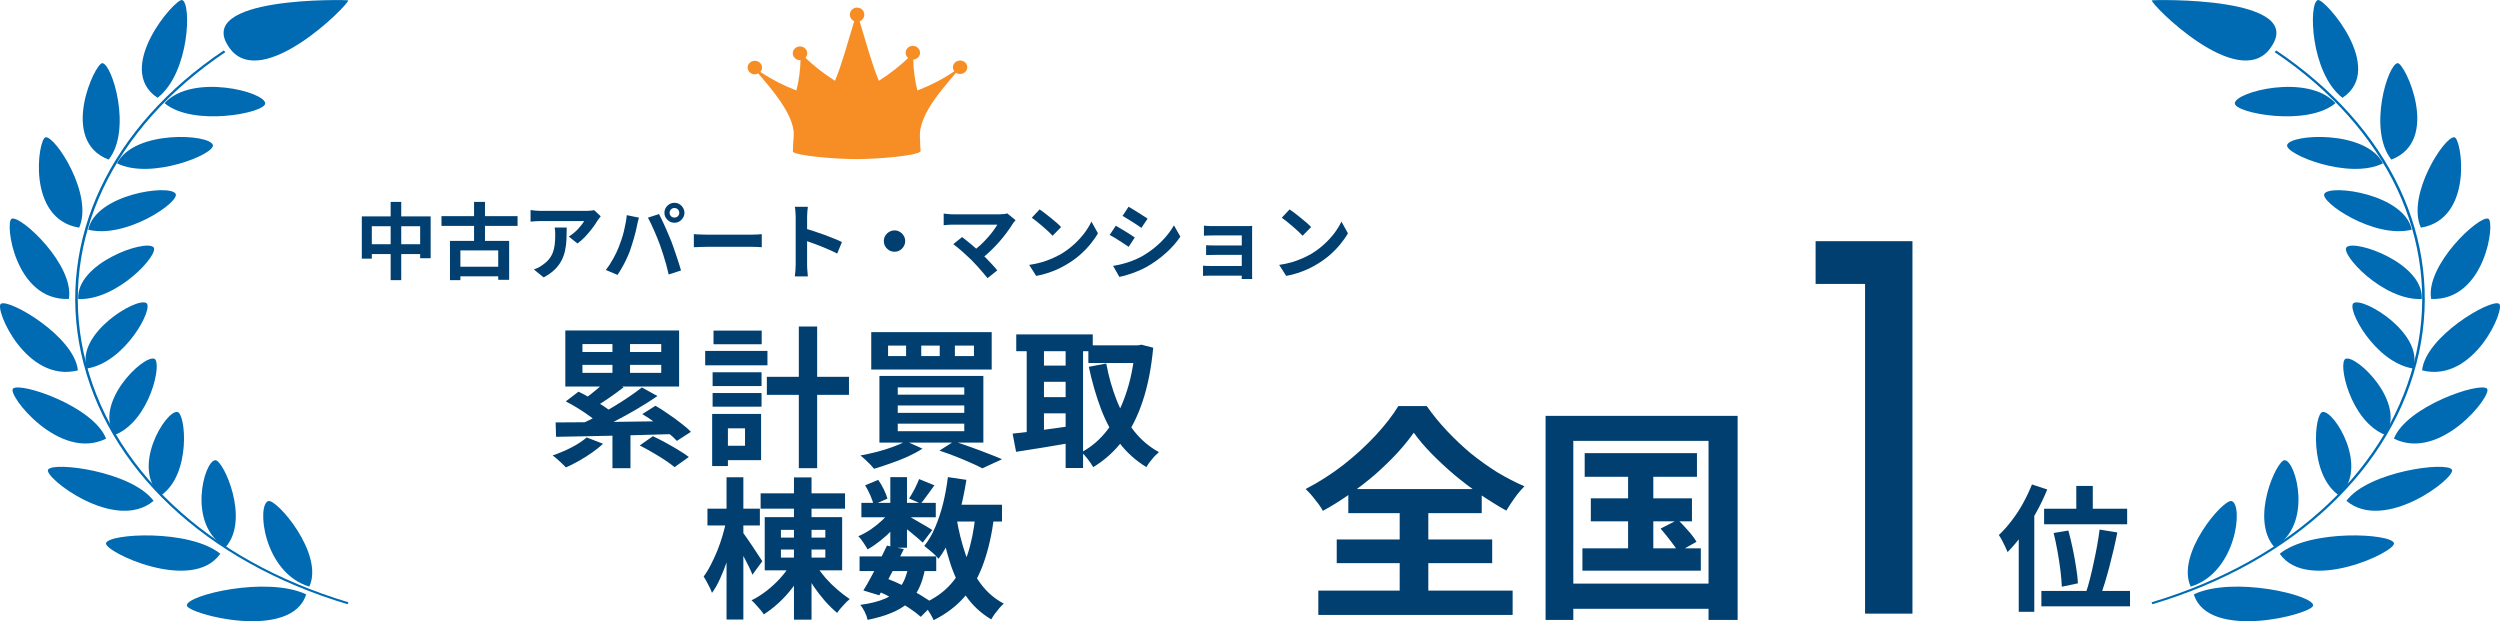 <svg width="330" height="82" viewBox="0 0 330 82" fill="none" xmlns="http://www.w3.org/2000/svg">
<path d="M45.886 79.761C27.142 74.164 13.986 61.764 10.699 46.579C7.469 31.691 14.508 16.769 29.532 6.663L29.752 6.875C14.826 16.913 7.828 31.742 11.033 46.537C14.304 61.62 27.379 73.943 46 79.506L45.878 79.761H45.886Z" fill="#006BB3"/>
<path d="M35.005 13.661C35.062 12.132 25.34 9.627 21.718 13.618C25.462 16.761 34.956 14.926 35.005 13.661Z" fill="#006BB3"/>
<path d="M24.035 0.004C25.291 0.335 25.054 9.593 20.797 12.913C14.981 9.066 23.137 -0.225 24.035 0.004Z" fill="#006BB3"/>
<path d="M28.097 19.139C27.697 17.686 17.746 17.1 15.446 21.559C19.907 23.793 28.431 20.336 28.097 19.139Z" fill="#006BB3"/>
<path d="M13.505 8.336C14.802 8.412 17.461 17.126 14.345 21.067C7.722 18.561 12.567 8.285 13.505 8.336Z" fill="#006BB3"/>
<path d="M23.178 25.568C22.379 24.277 12.64 25.627 11.645 30.315C16.588 31.572 23.831 26.629 23.178 25.568Z" fill="#006BB3"/>
<path d="M6.017 18.119C7.314 17.941 12.371 25.738 10.446 30.052C3.407 28.897 5.046 18.247 6.017 18.119Z" fill="#006BB3"/>
<path d="M20.25 32.625C19.133 31.564 10.046 34.757 10.324 39.471C15.487 39.7 21.139 33.475 20.25 32.625Z" fill="#006BB3"/>
<path d="M1.555 28.863C2.795 28.438 9.842 34.995 9.092 39.462C1.923 39.759 0.585 29.203 1.555 28.863Z" fill="#006BB3"/>
<path d="M19.312 39.997C17.983 39.207 9.948 44.082 11.482 48.643C16.563 47.828 20.348 40.609 19.312 39.997Z" fill="#006BB3"/>
<path d="M0.128 40.09C1.254 39.42 9.842 44.43 10.283 48.889C3.407 50.622 -0.802 40.634 0.128 40.09Z" fill="#006BB3"/>
<path d="M20.364 47.352C18.904 46.842 12.33 53.195 15.111 57.425C19.818 55.607 21.465 47.734 20.364 47.352Z" fill="#006BB3"/>
<path d="M1.719 51.293C2.673 50.392 12.355 53.637 14.002 57.9C7.844 60.974 0.895 52.074 1.719 51.293Z" fill="#006BB3"/>
<path d="M23.407 54.376C21.865 54.163 17.208 61.747 21.212 65.416C25.266 62.682 24.532 54.528 23.407 54.376Z" fill="#006BB3"/>
<path d="M6.343 61.994C7.037 60.881 17.404 62.231 20.274 66.113C15.193 70.368 5.732 62.979 6.343 61.994Z" fill="#006BB3"/>
<path d="M28.431 60.745C26.922 60.788 24.638 69.349 29.785 72.219C33.047 68.525 29.459 60.711 28.431 60.745Z" fill="#006BB3"/>
<path d="M13.994 71.692C14.345 70.419 25.022 69.816 29.075 73.094C25.397 78.368 13.676 72.814 13.994 71.692Z" fill="#006BB3"/>
<path d="M35.437 66.138C33.847 66.537 34.728 75.582 40.829 77.434C42.819 73.119 36.53 65.858 35.437 66.138Z" fill="#006BB3"/>
<path d="M24.663 79.914C24.606 78.555 35.225 76.007 40.413 78.453C38.504 84.678 24.703 81.052 24.663 79.914Z" fill="#006BB3"/>
<path d="M30.348 6.399C25.152 -0.556 45.935 -0.03 45.959 0.047C46.13 0.522 34.63 12.132 30.348 6.408V6.399Z" fill="#006BB3"/>
<path d="M284.114 79.761C302.858 74.164 316.014 61.764 319.301 46.579C322.531 31.691 315.492 16.769 300.468 6.663L300.248 6.875C315.174 16.913 322.172 31.742 318.967 46.537C315.696 61.62 302.621 73.943 284 79.506L284.122 79.761H284.114Z" fill="#006BB3"/>
<path d="M294.995 13.661C294.938 12.132 304.66 9.627 308.282 13.618C304.538 16.761 295.044 14.926 294.995 13.661Z" fill="#006BB3"/>
<path d="M305.965 0.004C304.709 0.335 304.946 9.593 309.203 12.913C315.019 9.066 306.863 -0.225 305.965 0.004Z" fill="#006BB3"/>
<path d="M301.903 19.139C302.303 17.686 312.254 17.1 314.554 21.559C310.093 23.793 301.569 20.336 301.903 19.139Z" fill="#006BB3"/>
<path d="M316.495 8.336C315.198 8.412 312.539 17.126 315.655 21.067C322.278 18.561 317.433 8.285 316.495 8.336Z" fill="#006BB3"/>
<path d="M306.822 25.568C307.621 24.277 317.36 25.627 318.355 30.315C313.412 31.572 306.169 26.629 306.822 25.568Z" fill="#006BB3"/>
<path d="M323.983 18.119C322.686 17.941 317.629 25.738 319.554 30.052C326.593 28.897 324.954 18.247 323.983 18.119Z" fill="#006BB3"/>
<path d="M309.75 32.625C310.867 31.564 319.954 34.757 319.676 39.471C314.513 39.7 308.861 33.475 309.75 32.625Z" fill="#006BB3"/>
<path d="M328.445 28.863C327.205 28.438 320.158 34.995 320.908 39.462C328.077 39.759 329.415 29.203 328.445 28.863Z" fill="#006BB3"/>
<path d="M310.688 39.997C312.017 39.207 320.052 44.082 318.518 48.643C313.437 47.828 309.652 40.609 310.688 39.997Z" fill="#006BB3"/>
<path d="M329.872 40.09C328.746 39.42 320.158 44.43 319.717 48.889C326.593 50.622 330.802 40.634 329.872 40.09Z" fill="#006BB3"/>
<path d="M309.636 47.352C311.096 46.842 317.67 53.195 314.888 57.425C310.182 55.607 308.535 47.734 309.636 47.352Z" fill="#006BB3"/>
<path d="M328.281 51.293C327.327 50.392 317.645 53.637 315.998 57.9C322.156 60.974 329.105 52.074 328.281 51.293Z" fill="#006BB3"/>
<path d="M306.593 54.376C308.135 54.163 312.792 61.747 308.787 65.416C304.734 62.682 305.468 54.528 306.593 54.376Z" fill="#006BB3"/>
<path d="M323.657 61.994C322.963 60.881 312.597 62.231 309.725 66.113C314.807 70.368 324.268 62.979 323.657 61.994Z" fill="#006BB3"/>
<path d="M301.569 60.745C303.078 60.788 305.362 69.349 300.215 72.219C296.952 68.525 300.541 60.711 301.569 60.745Z" fill="#006BB3"/>
<path d="M316.006 71.692C315.655 70.419 304.978 69.816 300.925 73.094C304.603 78.368 316.324 72.814 316.006 71.692Z" fill="#006BB3"/>
<path d="M294.563 66.138C296.153 66.537 295.272 75.582 289.171 77.434C287.181 73.119 293.47 65.858 294.563 66.138Z" fill="#006BB3"/>
<path d="M305.337 79.914C305.394 78.555 294.775 76.007 289.587 78.453C291.496 84.678 305.297 81.052 305.337 79.914Z" fill="#006BB3"/>
<path d="M299.652 6.399C304.848 -0.556 284.065 -0.03 284.041 0.047C283.87 0.522 295.37 12.132 299.652 6.408V6.399Z" fill="#006BB3"/>
<path d="M274.07 64.145H276.248V68.357H274.07V64.145ZM269.822 67.151H280.784V69.203H269.822V67.151ZM271.082 70.355L273.026 70.031C273.23 70.775 273.422 71.579 273.602 72.443C273.782 73.295 273.932 74.123 274.052 74.927C274.184 75.719 274.262 76.409 274.286 76.997L272.162 77.447C272.138 76.847 272.078 76.145 271.982 75.341C271.886 74.537 271.76 73.703 271.604 72.839C271.448 71.963 271.274 71.135 271.082 70.355ZM277.148 69.905L279.488 70.283C279.344 71.015 279.182 71.765 279.002 72.533C278.822 73.301 278.636 74.051 278.444 74.783C278.252 75.515 278.054 76.217 277.85 76.889C277.646 77.549 277.454 78.143 277.274 78.671L275.33 78.257C275.522 77.717 275.702 77.105 275.87 76.421C276.05 75.725 276.218 74.999 276.374 74.243C276.542 73.487 276.692 72.743 276.824 72.011C276.956 71.267 277.064 70.565 277.148 69.905ZM269.462 78.005H281.162V80.039H269.462V78.005ZM268.22 63.947L270.236 64.613C269.828 65.621 269.342 66.635 268.778 67.655C268.226 68.663 267.626 69.617 266.978 70.517C266.342 71.405 265.682 72.191 264.998 72.875C264.926 72.695 264.824 72.461 264.692 72.173C264.56 71.885 264.416 71.597 264.26 71.309C264.104 71.021 263.966 70.793 263.846 70.625C264.422 70.085 264.98 69.461 265.52 68.753C266.072 68.045 266.576 67.277 267.032 66.449C267.488 65.621 267.884 64.787 268.22 63.947ZM266.474 68.915L268.526 66.863V66.881V80.759H266.474V68.915Z" fill="#003F70"/>
<path d="M209.178 59.814H223.998V62.934H209.178V59.814ZM209.988 65.784H223.338V68.814H209.988V65.784ZM208.878 72.384H224.508V75.324H208.878V72.384ZM214.908 60.804H218.238V73.944H214.908V60.804ZM219.198 69.774L221.478 68.604C221.918 69.024 222.378 69.514 222.858 70.074C223.338 70.614 223.698 71.094 223.938 71.514L221.538 72.864C221.298 72.444 220.948 71.944 220.488 71.364C220.048 70.784 219.618 70.254 219.198 69.774ZM204.018 54.894H229.368V81.834H225.528V58.194H207.678V81.834H204.018V54.894ZM206.028 77.034H227.298V80.364H206.028V77.034Z" fill="#003F70"/>
<path d="M186.618 57.114C185.998 57.993 185.258 58.904 184.398 59.843C183.538 60.764 182.588 61.684 181.548 62.603C180.508 63.504 179.398 64.364 178.218 65.183C177.058 66.004 175.858 66.754 174.618 67.433C174.398 67.013 174.058 66.523 173.598 65.963C173.158 65.383 172.738 64.913 172.338 64.553C174.078 63.654 175.738 62.593 177.318 61.373C178.898 60.133 180.318 58.834 181.578 57.474C182.838 56.114 183.838 54.824 184.578 53.603H188.328C189.128 54.743 190.028 55.843 191.028 56.904C192.028 57.964 193.078 58.953 194.178 59.873C195.298 60.773 196.448 61.593 197.628 62.334C198.828 63.053 200.028 63.673 201.228 64.194C200.768 64.653 200.338 65.163 199.938 65.724C199.538 66.284 199.168 66.844 198.828 67.403C197.688 66.763 196.528 66.043 195.348 65.243C194.168 64.424 193.038 63.563 191.958 62.663C190.878 61.743 189.878 60.813 188.958 59.873C188.038 58.934 187.258 58.014 186.618 57.114ZM176.448 71.213H196.968V74.334H176.448V71.213ZM177.978 64.553H195.588V67.734H177.978V64.553ZM174.018 77.963H199.668V81.174H174.018V77.963ZM184.758 65.963H188.538V79.734H184.758V65.963Z" fill="#003F70"/>
<path d="M239.66 37.48V31.836H252.444V81H246.188V37.48H239.66Z" fill="#003F70"/>
<path d="M170.227 27.64C170.417 27.772 170.641 27.933 170.898 28.124C171.154 28.314 171.418 28.523 171.69 28.751C171.968 28.971 172.229 29.187 172.471 29.4C172.713 29.612 172.911 29.803 173.065 29.972L171.943 31.116C171.803 30.962 171.62 30.778 171.393 30.566C171.165 30.353 170.92 30.133 170.656 29.906C170.392 29.678 170.131 29.462 169.875 29.257C169.618 29.051 169.391 28.879 169.193 28.74L170.227 27.64ZM168.852 34.966C169.424 34.885 169.963 34.771 170.469 34.625C170.975 34.478 171.444 34.309 171.877 34.119C172.309 33.928 172.705 33.73 173.065 33.525C173.688 33.151 174.26 32.725 174.781 32.249C175.301 31.772 175.756 31.277 176.145 30.764C176.533 30.243 176.841 29.737 177.069 29.246L177.927 30.797C177.648 31.288 177.303 31.779 176.893 32.271C176.489 32.762 176.031 33.231 175.518 33.679C175.004 34.119 174.451 34.515 173.857 34.867C173.483 35.094 173.079 35.31 172.647 35.516C172.214 35.714 171.756 35.89 171.272 36.044C170.795 36.205 170.296 36.33 169.776 36.418L168.852 34.966Z" fill="#003F70"/>
<path d="M158.92 29.785C159.015 29.793 159.143 29.803 159.305 29.818C159.466 29.826 159.635 29.833 159.811 29.84C159.987 29.84 160.144 29.84 160.284 29.84C160.46 29.84 160.687 29.84 160.966 29.84C161.244 29.84 161.545 29.84 161.868 29.84C162.198 29.84 162.524 29.84 162.847 29.84C163.169 29.84 163.47 29.84 163.749 29.84C164.027 29.84 164.258 29.84 164.442 29.84C164.574 29.84 164.724 29.84 164.893 29.84C165.069 29.833 165.201 29.826 165.289 29.818C165.281 29.892 165.278 30.005 165.278 30.159C165.278 30.306 165.278 30.438 165.278 30.555C165.278 30.636 165.278 30.805 165.278 31.061C165.278 31.311 165.278 31.619 165.278 31.985C165.278 32.352 165.278 32.74 165.278 33.151C165.278 33.562 165.278 33.965 165.278 34.361C165.278 34.75 165.278 35.098 165.278 35.406C165.278 35.707 165.278 35.931 165.278 36.077C165.278 36.165 165.278 36.286 165.278 36.44C165.285 36.602 165.289 36.73 165.289 36.825H163.903C163.91 36.73 163.914 36.598 163.914 36.429C163.914 36.261 163.914 36.121 163.914 36.011C163.914 35.821 163.914 35.578 163.914 35.285C163.914 34.984 163.914 34.662 163.914 34.317C163.914 33.965 163.914 33.613 163.914 33.261C163.914 32.902 163.914 32.568 163.914 32.26C163.914 31.952 163.914 31.695 163.914 31.49C163.914 31.277 163.914 31.138 163.914 31.072C163.848 31.072 163.73 31.072 163.562 31.072C163.393 31.072 163.199 31.072 162.979 31.072C162.759 31.072 162.52 31.072 162.264 31.072C162.014 31.072 161.765 31.072 161.516 31.072C161.274 31.072 161.043 31.072 160.823 31.072C160.61 31.072 160.43 31.072 160.284 31.072C160.144 31.072 159.987 31.076 159.811 31.083C159.635 31.083 159.462 31.087 159.294 31.094C159.132 31.102 159.008 31.109 158.92 31.116V29.785ZM159.206 32.37C159.352 32.377 159.536 32.385 159.756 32.392C159.983 32.4 160.199 32.403 160.405 32.403C160.493 32.403 160.647 32.403 160.867 32.403C161.094 32.403 161.354 32.403 161.648 32.403C161.948 32.403 162.256 32.403 162.572 32.403C162.887 32.403 163.184 32.403 163.463 32.403C163.749 32.403 163.991 32.403 164.189 32.403C164.387 32.403 164.508 32.403 164.552 32.403V33.646C164.5 33.646 164.376 33.646 164.178 33.646C163.987 33.646 163.749 33.646 163.463 33.646C163.184 33.646 162.887 33.646 162.572 33.646C162.256 33.646 161.948 33.646 161.648 33.646C161.354 33.646 161.098 33.646 160.878 33.646C160.658 33.646 160.5 33.646 160.405 33.646C160.199 33.646 159.979 33.65 159.745 33.657C159.517 33.657 159.338 33.661 159.206 33.668V32.37ZM158.799 35.065C158.894 35.072 159.026 35.084 159.195 35.098C159.363 35.105 159.55 35.109 159.756 35.109C159.866 35.109 160.049 35.109 160.306 35.109C160.562 35.109 160.856 35.109 161.186 35.109C161.523 35.109 161.871 35.109 162.231 35.109C162.59 35.109 162.931 35.109 163.254 35.109C163.584 35.109 163.866 35.109 164.101 35.109C164.335 35.109 164.489 35.109 164.563 35.109V36.385C164.467 36.385 164.299 36.385 164.057 36.385C163.815 36.385 163.529 36.385 163.199 36.385C162.876 36.385 162.539 36.385 162.187 36.385C161.835 36.385 161.494 36.385 161.164 36.385C160.834 36.385 160.54 36.385 160.284 36.385C160.034 36.385 159.855 36.385 159.745 36.385C159.591 36.385 159.418 36.389 159.228 36.396C159.037 36.404 158.894 36.411 158.799 36.418V35.065Z" fill="#003F70"/>
<path d="M148.976 27.288C149.152 27.391 149.353 27.512 149.581 27.651C149.808 27.79 150.039 27.933 150.274 28.08C150.516 28.227 150.739 28.37 150.945 28.509C151.157 28.641 151.337 28.758 151.484 28.861L150.659 30.082C150.512 29.972 150.332 29.847 150.12 29.708C149.907 29.569 149.687 29.426 149.46 29.279C149.232 29.132 149.005 28.993 148.778 28.861C148.558 28.722 148.356 28.601 148.173 28.498L148.976 27.288ZM146.93 35.098C147.348 35.025 147.766 34.937 148.184 34.834C148.609 34.724 149.031 34.588 149.449 34.427C149.874 34.266 150.285 34.079 150.681 33.866C151.304 33.514 151.883 33.118 152.419 32.678C152.961 32.238 153.445 31.769 153.871 31.27C154.303 30.771 154.666 30.262 154.96 29.741L155.807 31.237C155.293 32 154.659 32.718 153.904 33.393C153.156 34.068 152.331 34.665 151.429 35.186C151.055 35.399 150.644 35.597 150.197 35.78C149.757 35.963 149.32 36.121 148.888 36.253C148.462 36.392 148.085 36.491 147.755 36.55L146.93 35.098ZM147.282 29.796C147.465 29.899 147.67 30.02 147.898 30.159C148.132 30.291 148.367 30.43 148.602 30.577C148.836 30.724 149.056 30.863 149.262 30.995C149.474 31.127 149.65 31.244 149.79 31.347L148.987 32.579C148.825 32.469 148.642 32.348 148.437 32.216C148.231 32.077 148.011 31.934 147.777 31.787C147.549 31.633 147.322 31.49 147.095 31.358C146.875 31.226 146.669 31.112 146.479 31.017L147.282 29.796Z" fill="#003F70"/>
<path d="M137.227 27.64C137.417 27.772 137.641 27.933 137.898 28.124C138.154 28.314 138.418 28.523 138.69 28.751C138.968 28.971 139.229 29.187 139.471 29.4C139.713 29.612 139.911 29.803 140.065 29.972L138.943 31.116C138.803 30.962 138.62 30.778 138.393 30.566C138.165 30.353 137.92 30.133 137.656 29.906C137.392 29.678 137.131 29.462 136.875 29.257C136.618 29.051 136.391 28.879 136.193 28.74L137.227 27.64ZM135.852 34.966C136.424 34.885 136.963 34.771 137.469 34.625C137.975 34.478 138.444 34.309 138.877 34.119C139.309 33.928 139.705 33.73 140.065 33.525C140.688 33.151 141.26 32.725 141.781 32.249C142.301 31.772 142.756 31.277 143.145 30.764C143.533 30.243 143.841 29.737 144.069 29.246L144.927 30.797C144.648 31.288 144.303 31.779 143.893 32.271C143.489 32.762 143.031 33.231 142.518 33.679C142.004 34.119 141.451 34.515 140.857 34.867C140.483 35.094 140.079 35.31 139.647 35.516C139.214 35.714 138.756 35.89 138.272 36.044C137.795 36.205 137.296 36.33 136.776 36.418L135.852 34.966Z" fill="#003F70"/>
<path d="M134.059 29.07C133.979 29.158 133.905 29.239 133.839 29.312C133.781 29.385 133.729 29.459 133.685 29.532C133.465 29.884 133.205 30.265 132.904 30.676C132.604 31.087 132.27 31.501 131.903 31.919C131.537 32.337 131.148 32.74 130.737 33.129C130.334 33.518 129.916 33.87 129.483 34.185L128.394 33.162C128.761 32.913 129.106 32.638 129.428 32.337C129.758 32.029 130.063 31.717 130.341 31.402C130.627 31.087 130.88 30.779 131.1 30.478C131.32 30.177 131.504 29.902 131.65 29.653C131.504 29.653 131.309 29.653 131.067 29.653C130.825 29.653 130.543 29.653 130.22 29.653C129.905 29.653 129.571 29.653 129.219 29.653C128.867 29.653 128.515 29.653 128.163 29.653C127.819 29.653 127.489 29.653 127.173 29.653C126.865 29.653 126.594 29.653 126.359 29.653C126.132 29.653 125.956 29.653 125.831 29.653C125.685 29.653 125.527 29.657 125.358 29.664C125.197 29.671 125.043 29.682 124.896 29.697C124.75 29.712 124.64 29.723 124.566 29.73V28.19C124.662 28.197 124.783 28.212 124.929 28.234C125.083 28.256 125.241 28.271 125.402 28.278C125.564 28.285 125.707 28.289 125.831 28.289C125.927 28.289 126.088 28.289 126.315 28.289C126.55 28.289 126.825 28.289 127.14 28.289C127.456 28.289 127.793 28.289 128.152 28.289C128.519 28.289 128.886 28.289 129.252 28.289C129.626 28.289 129.986 28.289 130.33 28.289C130.675 28.289 130.983 28.289 131.254 28.289C131.533 28.289 131.76 28.289 131.936 28.289C132.369 28.289 132.71 28.249 132.959 28.168L134.059 29.07ZM128.251 34.339C128.09 34.178 127.903 34.002 127.69 33.811C127.485 33.613 127.269 33.415 127.041 33.217C126.821 33.019 126.605 32.836 126.392 32.667C126.187 32.491 126 32.344 125.831 32.227L126.997 31.292C127.144 31.402 127.316 31.538 127.514 31.699C127.72 31.86 127.936 32.036 128.163 32.227C128.391 32.418 128.622 32.616 128.856 32.821C129.091 33.026 129.315 33.228 129.527 33.426C129.769 33.661 130.019 33.914 130.275 34.185C130.539 34.456 130.789 34.72 131.023 34.977C131.265 35.234 131.471 35.472 131.639 35.692L130.352 36.715C130.198 36.51 130 36.271 129.758 36C129.524 35.721 129.274 35.435 129.01 35.142C128.746 34.849 128.493 34.581 128.251 34.339Z" fill="#003F70"/>
<path d="M118.076 30.412C118.34 30.412 118.575 30.478 118.78 30.61C118.993 30.735 119.161 30.903 119.286 31.116C119.418 31.321 119.484 31.556 119.484 31.82C119.484 32.077 119.418 32.311 119.286 32.524C119.161 32.737 118.993 32.909 118.78 33.041C118.575 33.166 118.34 33.228 118.076 33.228C117.819 33.228 117.585 33.166 117.372 33.041C117.159 32.909 116.987 32.737 116.855 32.524C116.73 32.311 116.668 32.077 116.668 31.82C116.668 31.556 116.73 31.321 116.855 31.116C116.987 30.903 117.159 30.735 117.372 30.61C117.585 30.478 117.819 30.412 118.076 30.412Z" fill="#003F70"/>
<path d="M105.03 34.944C105.03 34.804 105.03 34.577 105.03 34.262C105.03 33.939 105.03 33.569 105.03 33.151C105.03 32.725 105.03 32.282 105.03 31.82C105.03 31.358 105.03 30.914 105.03 30.489C105.03 30.056 105.03 29.675 105.03 29.345C105.03 29.015 105.03 28.773 105.03 28.619C105.03 28.428 105.019 28.208 104.997 27.959C104.982 27.709 104.957 27.489 104.92 27.299H106.636C106.614 27.489 106.592 27.702 106.57 27.937C106.548 28.164 106.537 28.392 106.537 28.619C106.537 28.824 106.537 29.103 106.537 29.455C106.537 29.807 106.537 30.199 106.537 30.632C106.537 31.057 106.537 31.494 106.537 31.941C106.537 32.381 106.537 32.806 106.537 33.217C106.537 33.627 106.537 33.987 106.537 34.295C106.537 34.596 106.537 34.812 106.537 34.944C106.537 35.047 106.541 35.193 106.548 35.384C106.555 35.567 106.57 35.758 106.592 35.956C106.614 36.154 106.629 36.33 106.636 36.484H104.92C104.949 36.264 104.975 36.007 104.997 35.714C105.019 35.42 105.03 35.164 105.03 34.944ZM106.207 30.148C106.574 30.243 106.984 30.368 107.439 30.522C107.894 30.669 108.352 30.826 108.814 30.995C109.276 31.163 109.709 31.332 110.112 31.501C110.523 31.662 110.864 31.812 111.135 31.952L110.508 33.47C110.2 33.309 109.859 33.147 109.485 32.986C109.111 32.817 108.73 32.656 108.341 32.502C107.96 32.348 107.582 32.205 107.208 32.073C106.841 31.941 106.508 31.823 106.207 31.721V30.148Z" fill="#003F70"/>
<path d="M91.588 30.907C91.72 30.915 91.889 30.926 92.094 30.94C92.299 30.948 92.512 30.955 92.732 30.962C92.959 30.97 93.168 30.973 93.359 30.973C93.542 30.973 93.77 30.973 94.041 30.973C94.312 30.973 94.606 30.973 94.921 30.973C95.244 30.973 95.574 30.973 95.911 30.973C96.256 30.973 96.597 30.973 96.934 30.973C97.271 30.973 97.59 30.973 97.891 30.973C98.192 30.973 98.459 30.973 98.694 30.973C98.936 30.973 99.127 30.973 99.266 30.973C99.523 30.973 99.765 30.966 99.992 30.951C100.219 30.929 100.406 30.915 100.553 30.907V32.634C100.428 32.627 100.241 32.616 99.992 32.601C99.743 32.587 99.501 32.579 99.266 32.579C99.127 32.579 98.936 32.579 98.694 32.579C98.452 32.579 98.181 32.579 97.88 32.579C97.579 32.579 97.26 32.579 96.923 32.579C96.593 32.579 96.256 32.579 95.911 32.579C95.566 32.579 95.233 32.579 94.91 32.579C94.595 32.579 94.301 32.579 94.03 32.579C93.766 32.579 93.542 32.579 93.359 32.579C93.044 32.579 92.721 32.587 92.391 32.601C92.061 32.609 91.793 32.62 91.588 32.634V30.907Z" fill="#003F70"/>
<path d="M88.388 28.091C88.388 28.267 88.45 28.418 88.575 28.543C88.699 28.66 88.85 28.718 89.026 28.718C89.202 28.718 89.352 28.66 89.477 28.543C89.601 28.418 89.664 28.267 89.664 28.091C89.664 27.916 89.601 27.765 89.477 27.64C89.352 27.516 89.202 27.453 89.026 27.453C88.85 27.453 88.699 27.516 88.575 27.64C88.45 27.765 88.388 27.916 88.388 28.091ZM87.706 28.091C87.706 27.849 87.764 27.63 87.882 27.431C88.006 27.226 88.168 27.065 88.366 26.948C88.564 26.83 88.784 26.771 89.026 26.771C89.268 26.771 89.488 26.83 89.686 26.948C89.884 27.065 90.041 27.226 90.159 27.431C90.283 27.63 90.346 27.849 90.346 28.091C90.346 28.326 90.283 28.543 90.159 28.741C90.041 28.939 89.884 29.1 89.686 29.224C89.488 29.342 89.268 29.401 89.026 29.401C88.784 29.401 88.564 29.342 88.366 29.224C88.168 29.1 88.006 28.939 87.882 28.741C87.764 28.543 87.706 28.326 87.706 28.091ZM81.689 32.58C81.813 32.272 81.931 31.949 82.041 31.611C82.158 31.267 82.261 30.915 82.349 30.555C82.437 30.189 82.514 29.826 82.58 29.466C82.653 29.107 82.704 28.752 82.734 28.399L84.34 28.73C84.31 28.832 84.277 28.953 84.241 29.093C84.204 29.232 84.171 29.367 84.142 29.5C84.112 29.631 84.09 29.741 84.076 29.829C84.039 30.02 83.988 30.251 83.922 30.523C83.856 30.794 83.779 31.084 83.691 31.392C83.603 31.692 83.511 31.997 83.416 32.304C83.328 32.605 83.236 32.884 83.141 33.141C83.009 33.492 82.851 33.859 82.668 34.24C82.492 34.622 82.301 34.989 82.096 35.34C81.898 35.693 81.703 36.008 81.513 36.286L79.973 35.638C80.325 35.183 80.651 34.681 80.952 34.13C81.26 33.581 81.505 33.063 81.689 32.58ZM87.123 32.349C87.013 32.055 86.892 31.744 86.76 31.413C86.628 31.084 86.488 30.753 86.342 30.424C86.195 30.093 86.052 29.782 85.913 29.488C85.773 29.195 85.645 28.942 85.528 28.73L86.991 28.256C87.101 28.469 87.229 28.726 87.376 29.026C87.522 29.327 87.669 29.646 87.816 29.983C87.962 30.314 88.105 30.643 88.245 30.974C88.384 31.303 88.509 31.601 88.619 31.864C88.714 32.106 88.817 32.392 88.927 32.722C89.044 33.053 89.161 33.397 89.279 33.757C89.403 34.108 89.517 34.453 89.62 34.791C89.73 35.128 89.821 35.432 89.895 35.703L88.267 36.231C88.171 35.799 88.061 35.359 87.937 34.911C87.812 34.464 87.68 34.024 87.541 33.592C87.409 33.159 87.269 32.745 87.123 32.349Z" fill="#003F70"/>
<path d="M79.295 28.552C79.237 28.626 79.163 28.721 79.075 28.838C78.987 28.948 78.918 29.044 78.866 29.125C78.698 29.41 78.474 29.741 78.195 30.114C77.916 30.481 77.609 30.848 77.271 31.215C76.934 31.574 76.585 31.882 76.226 32.139L75.082 31.226C75.302 31.093 75.519 30.939 75.731 30.764C75.944 30.587 76.138 30.404 76.314 30.213C76.498 30.015 76.655 29.828 76.787 29.652C76.927 29.477 77.033 29.319 77.106 29.18C77.011 29.18 76.85 29.18 76.622 29.18C76.395 29.18 76.124 29.18 75.808 29.18C75.493 29.18 75.152 29.18 74.785 29.18C74.426 29.18 74.067 29.18 73.707 29.18C73.348 29.18 73.007 29.18 72.684 29.18C72.369 29.18 72.094 29.18 71.859 29.18C71.632 29.18 71.471 29.18 71.375 29.18C71.148 29.18 70.931 29.187 70.726 29.201C70.521 29.216 70.29 29.235 70.033 29.256V27.727C70.246 27.757 70.466 27.782 70.693 27.805C70.921 27.826 71.148 27.837 71.375 27.837C71.471 27.837 71.639 27.837 71.881 27.837C72.123 27.837 72.409 27.837 72.739 27.837C73.076 27.837 73.432 27.837 73.806 27.837C74.188 27.837 74.565 27.837 74.939 27.837C75.32 27.837 75.672 27.837 75.995 27.837C76.325 27.837 76.604 27.837 76.831 27.837C77.066 27.837 77.224 27.837 77.304 27.837C77.407 27.837 77.531 27.834 77.678 27.826C77.825 27.819 77.968 27.808 78.107 27.794C78.254 27.779 78.36 27.761 78.426 27.738L79.295 28.552ZM74.807 30.038C74.807 30.58 74.796 31.105 74.774 31.61C74.752 32.117 74.69 32.604 74.587 33.074C74.492 33.535 74.334 33.975 74.114 34.394C73.901 34.812 73.605 35.208 73.223 35.581C72.842 35.956 72.354 36.3 71.76 36.615L70.473 35.571C70.649 35.512 70.836 35.435 71.034 35.34C71.232 35.237 71.43 35.112 71.628 34.965C71.98 34.724 72.263 34.467 72.475 34.196C72.695 33.924 72.864 33.631 72.981 33.316C73.099 32.993 73.179 32.645 73.223 32.27C73.267 31.889 73.289 31.475 73.289 31.027C73.289 30.859 73.285 30.698 73.278 30.544C73.271 30.382 73.249 30.213 73.212 30.038H74.807Z" fill="#003F70"/>
<path d="M58.275 28.531H68.318V29.818H58.275V28.531ZM60.178 35.208H66.36V36.473H60.178V35.208ZM62.576 26.65H64.017V32.513H62.576V26.65ZM59.397 31.798H67.207V36.935H65.766V33.052H60.772V36.979H59.397V31.798Z" fill="#003F70"/>
<path d="M47.76 28.564H56.846V34.086H55.46V29.862H49.08V34.141H47.76V28.564ZM48.442 32.238H56.23V33.536H48.442V32.238ZM51.566 26.65H52.963V36.979H51.566V26.65Z" fill="#003F70"/>
<path d="M113.463 73.441H123.583V75.38H113.463V73.441ZM113.703 66.38H123.523V68.281H113.703V66.38ZM117.083 72.02L119.303 72.481C118.969 73.174 118.609 73.887 118.223 74.621C117.849 75.354 117.476 76.067 117.103 76.76C116.729 77.441 116.383 78.047 116.063 78.581L113.963 77.941C114.283 77.434 114.623 76.841 114.983 76.16C115.356 75.481 115.723 74.781 116.083 74.061C116.456 73.327 116.789 72.647 117.083 72.02ZM119.903 74.781L122.123 74.981C121.936 76.034 121.656 76.941 121.283 77.701C120.923 78.447 120.436 79.087 119.823 79.621C119.223 80.141 118.489 80.574 117.623 80.921C116.756 81.281 115.723 81.581 114.523 81.82C114.456 81.487 114.329 81.134 114.143 80.76C113.956 80.387 113.763 80.081 113.563 79.841C114.883 79.667 115.969 79.394 116.823 79.02C117.689 78.647 118.369 78.121 118.863 77.441C119.356 76.76 119.703 75.874 119.903 74.781ZM121.323 63.24L123.343 64.061C123.023 64.501 122.703 64.941 122.383 65.38C122.076 65.807 121.796 66.174 121.543 66.481L120.003 65.8C120.229 65.454 120.469 65.04 120.723 64.561C120.976 64.067 121.176 63.627 121.323 63.24ZM117.523 62.98H119.723V72.3H117.523V62.98ZM114.203 64.061L115.923 63.34C116.189 63.714 116.436 64.134 116.663 64.6C116.889 65.067 117.049 65.474 117.143 65.82L115.303 66.621C115.236 66.274 115.096 65.861 114.883 65.38C114.669 64.9 114.443 64.46 114.203 64.061ZM117.583 67.32L119.123 68.26C118.803 68.794 118.383 69.327 117.863 69.861C117.356 70.394 116.809 70.894 116.223 71.361C115.649 71.814 115.083 72.201 114.523 72.52C114.389 72.267 114.203 71.967 113.963 71.621C113.736 71.274 113.516 70.994 113.303 70.781C113.836 70.554 114.376 70.26 114.923 69.9C115.469 69.527 115.976 69.121 116.443 68.68C116.923 68.227 117.303 67.774 117.583 67.32ZM119.523 67.9C119.709 67.994 119.963 68.134 120.283 68.32C120.616 68.507 120.969 68.714 121.343 68.941C121.729 69.154 122.076 69.354 122.383 69.54C122.703 69.727 122.929 69.867 123.063 69.96L121.803 71.621C121.616 71.447 121.376 71.234 121.083 70.981C120.789 70.727 120.476 70.467 120.143 70.201C119.809 69.934 119.489 69.68 119.183 69.441C118.876 69.201 118.609 69.007 118.383 68.861L119.523 67.9ZM124.903 66.621H132.263V68.841H124.903V66.621ZM125.123 62.98L127.563 63.34C127.349 64.714 127.076 66.047 126.743 67.341C126.409 68.621 126.003 69.807 125.523 70.9C125.056 71.981 124.509 72.934 123.883 73.76C123.763 73.6 123.589 73.414 123.363 73.201C123.136 72.987 122.896 72.781 122.643 72.581C122.389 72.367 122.176 72.194 122.003 72.061C122.563 71.367 123.043 70.547 123.443 69.6C123.856 68.641 124.203 67.6 124.483 66.481C124.763 65.347 124.976 64.18 125.123 62.98ZM128.763 67.981L131.223 68.221C130.929 70.501 130.476 72.507 129.863 74.24C129.263 75.974 128.429 77.467 127.363 78.721C126.296 79.974 124.923 81.02 123.243 81.861C123.163 81.674 123.043 81.441 122.883 81.16C122.723 80.88 122.549 80.6 122.363 80.32C122.176 80.054 122.003 79.841 121.843 79.68C123.363 79.014 124.589 78.147 125.523 77.081C126.469 76.014 127.196 74.727 127.703 73.221C128.209 71.701 128.563 69.954 128.763 67.981ZM126.263 68.4C126.543 70.081 126.936 71.66 127.443 73.141C127.949 74.621 128.616 75.921 129.443 77.04C130.269 78.16 131.289 79.04 132.503 79.68C132.329 79.827 132.136 80.02 131.923 80.26C131.709 80.514 131.503 80.774 131.303 81.04C131.116 81.307 130.963 81.547 130.843 81.76C129.496 80.96 128.383 79.927 127.503 78.66C126.636 77.394 125.936 75.927 125.403 74.26C124.869 72.581 124.436 70.747 124.103 68.76L126.263 68.4ZM115.723 77.96L117.003 76.341C117.789 76.634 118.569 76.974 119.343 77.361C120.129 77.747 120.856 78.147 121.523 78.561C122.203 78.96 122.769 79.347 123.223 79.721L121.543 81.421C121.129 81.047 120.609 80.654 119.983 80.24C119.356 79.827 118.676 79.427 117.943 79.04C117.209 78.641 116.469 78.281 115.723 77.96Z" fill="#003F70"/>
<path d="M100.403 65.12H111.543V67.14H100.403V65.12ZM104.803 63.02H107.123V81.8H104.803V63.02ZM104.223 74.68L106.023 75.34C105.636 76.1 105.163 76.847 104.603 77.58C104.056 78.3 103.456 78.96 102.803 79.56C102.149 80.16 101.489 80.673 100.823 81.1C100.703 80.9 100.543 80.687 100.343 80.46C100.156 80.233 99.963 80.013 99.763 79.8C99.563 79.573 99.376 79.387 99.203 79.24C99.856 78.92 100.496 78.52 101.123 78.04C101.763 77.547 102.349 77.013 102.883 76.44C103.429 75.853 103.876 75.267 104.223 74.68ZM107.743 74.64C108.076 75.173 108.483 75.72 108.963 76.28C109.456 76.84 109.983 77.36 110.543 77.84C111.103 78.32 111.643 78.733 112.163 79.08C111.909 79.28 111.616 79.567 111.283 79.94C110.949 80.3 110.689 80.62 110.503 80.9C109.983 80.473 109.449 79.953 108.903 79.34C108.356 78.713 107.843 78.047 107.363 77.34C106.896 76.633 106.489 75.94 106.143 75.26L107.743 74.64ZM103.083 72.54V73.6H108.943V72.54H103.083ZM103.083 69.94V70.96H108.943V69.94H103.083ZM100.943 68.26H111.163V75.28H100.943V68.26ZM93.383 67.14H100.303V69.36H93.383V67.14ZM95.903 63H98.123V81.78H95.903V63ZM95.883 68.68L97.243 69.14C97.096 69.94 96.909 70.767 96.683 71.62C96.469 72.473 96.223 73.313 95.943 74.14C95.663 74.953 95.356 75.72 95.023 76.44C94.703 77.147 94.356 77.753 93.983 78.26C93.876 77.94 93.71 77.573 93.483 77.16C93.269 76.747 93.07 76.393 92.883 76.1C93.216 75.66 93.529 75.147 93.823 74.56C94.129 73.973 94.416 73.353 94.683 72.7C94.95 72.033 95.183 71.36 95.383 70.68C95.583 69.987 95.749 69.32 95.883 68.68ZM98.043 70.26C98.163 70.407 98.343 70.66 98.583 71.02C98.823 71.367 99.083 71.747 99.363 72.16C99.643 72.573 99.896 72.96 100.123 73.32C100.363 73.68 100.529 73.933 100.623 74.08L99.323 75.86C99.203 75.553 99.043 75.193 98.843 74.78C98.643 74.367 98.423 73.94 98.183 73.5C97.956 73.047 97.736 72.627 97.523 72.24C97.309 71.853 97.129 71.533 96.983 71.28L98.043 70.26Z" fill="#003F70"/>
<path d="M143.664 45.58H150.484V47.92H143.664V45.58ZM134.144 44.14H144.244V46.36H134.144V44.14ZM136.784 48.26H141.584V50.4H136.784V48.26ZM136.784 52.42H141.584V54.56H136.784V52.42ZM149.824 45.58H150.244L150.664 45.5L152.224 45.9C151.971 48.606 151.504 50.966 150.824 52.98C150.157 54.993 149.284 56.713 148.204 58.14C147.124 59.566 145.824 60.74 144.304 61.66C144.131 61.353 143.891 61 143.584 60.6C143.291 60.213 143.011 59.913 142.744 59.7C144.077 58.993 145.231 58 146.204 56.72C147.177 55.426 147.971 53.886 148.584 52.1C149.211 50.3 149.624 48.3 149.824 46.1V45.58ZM146.024 47.98C146.344 49.7 146.804 51.32 147.404 52.84C148.004 54.36 148.764 55.706 149.684 56.88C150.604 58.053 151.704 58.986 152.984 59.68C152.811 59.826 152.611 60.013 152.384 60.24C152.171 60.48 151.971 60.72 151.784 60.96C151.597 61.213 151.444 61.446 151.324 61.66C149.924 60.806 148.731 59.733 147.744 58.44C146.771 57.146 145.964 55.653 145.324 53.96C144.684 52.266 144.151 50.42 143.724 48.42L146.024 47.98ZM135.524 45.04H137.804V58.12H135.524V45.04ZM140.664 45.04H142.964V61.78H140.664V45.04ZM133.664 57.24C134.331 57.173 135.084 57.086 135.924 56.98C136.777 56.873 137.677 56.753 138.624 56.62C139.584 56.486 140.531 56.353 141.464 56.22L141.584 58.42C140.291 58.646 138.984 58.866 137.664 59.08C136.344 59.28 135.164 59.466 134.124 59.64L133.664 57.24Z" fill="#003F70"/>
<path d="M126.044 45.62V47H128.564V45.62H126.044ZM121.604 45.62V47H124.044V45.62H121.604ZM117.224 45.62V47H119.604V45.62H117.224ZM115.004 43.84H130.904V48.78H115.004V43.84ZM118.504 53.52V54.5H127.284V53.52H118.504ZM118.504 55.92V56.92H127.284V55.92H118.504ZM118.504 51.14V52.1H127.284V51.14H118.504ZM116.084 49.62H129.804V58.42H116.084V49.62ZM124.004 59.48L125.924 58.26C126.671 58.5 127.431 58.76 128.204 59.04C128.991 59.32 129.737 59.6 130.444 59.88C131.151 60.147 131.757 60.393 132.264 60.62L129.664 61.82C129.251 61.593 128.737 61.346 128.124 61.08C127.524 60.813 126.871 60.54 126.164 60.26C125.457 59.98 124.737 59.72 124.004 59.48ZM119.584 58.24L121.764 59.22C121.217 59.58 120.577 59.926 119.844 60.26C119.111 60.593 118.351 60.893 117.564 61.16C116.791 61.44 116.057 61.68 115.364 61.88C115.231 61.706 115.057 61.507 114.844 61.28C114.631 61.066 114.411 60.853 114.184 60.64C113.957 60.426 113.757 60.253 113.584 60.12C114.304 59.986 115.037 59.827 115.784 59.64C116.531 59.44 117.231 59.22 117.884 58.98C118.551 58.74 119.117 58.493 119.584 58.24Z" fill="#003F70"/>
<path d="M101.224 49.74H112.064V52.12H101.224V49.74ZM105.444 43.1H107.864V61.8H105.444V43.1ZM94.064 49.14H100.524V50.96H94.064V49.14ZM94.184 43.64H100.544V45.44H94.184V43.64ZM94.064 51.88H100.524V53.68H94.064V51.88ZM93.084 46.32H101.304V48.22H93.084V46.32ZM95.164 54.64H100.464V60.74H95.164V58.84H98.344V56.54H95.164V54.64ZM94.004 54.64H96.084V61.52H94.004V54.64Z" fill="#003F70"/>
<path d="M80.843 44.46H83.163V50.04H80.843V44.46ZM80.843 56.48H83.223V61.8H80.843V56.48ZM80.163 50.1L82.323 51.12C81.683 51.614 81.017 52.1 80.323 52.58C79.643 53.047 79.017 53.44 78.443 53.76L76.843 52.86C77.217 52.62 77.603 52.34 78.003 52.02C78.417 51.7 78.81 51.373 79.183 51.04C79.57 50.707 79.897 50.394 80.163 50.1ZM84.723 51.14L86.783 52.28C85.943 52.853 85.037 53.427 84.063 54C83.09 54.574 82.11 55.114 81.123 55.62C80.15 56.127 79.237 56.567 78.383 56.94L76.883 55.88C77.537 55.587 78.21 55.254 78.903 54.88C79.61 54.493 80.317 54.087 81.023 53.66C81.73 53.233 82.397 52.807 83.023 52.38C83.663 51.953 84.23 51.54 84.723 51.14ZM74.683 52.98L76.363 51.7C76.87 51.94 77.403 52.227 77.963 52.56C78.537 52.894 79.083 53.227 79.603 53.56C80.123 53.894 80.55 54.214 80.883 54.52L79.063 55.92C78.77 55.627 78.377 55.307 77.883 54.96C77.39 54.6 76.863 54.247 76.303 53.9C75.743 53.553 75.203 53.247 74.683 52.98ZM84.783 54.66L86.523 53.56C87.057 53.867 87.617 54.227 88.203 54.64C88.803 55.04 89.363 55.447 89.883 55.86C90.417 56.26 90.857 56.64 91.203 57L89.343 58.2C89.037 57.853 88.623 57.474 88.103 57.06C87.597 56.633 87.05 56.207 86.463 55.78C85.89 55.353 85.33 54.98 84.783 54.66ZM84.443 58.8L86.183 57.58C86.703 57.82 87.257 58.1 87.843 58.42C88.43 58.74 88.997 59.067 89.543 59.4C90.103 59.733 90.563 60.04 90.923 60.32L89.043 61.66C88.723 61.394 88.303 61.087 87.783 60.74C87.263 60.394 86.71 60.053 86.123 59.72C85.537 59.373 84.977 59.067 84.443 58.8ZM73.343 55.76C74.303 55.76 75.383 55.754 76.583 55.74C77.797 55.727 79.083 55.714 80.443 55.7C81.803 55.673 83.197 55.654 84.623 55.64C86.063 55.614 87.49 55.593 88.903 55.58L88.783 57.3C87.383 57.34 85.977 57.38 84.563 57.42C83.163 57.46 81.79 57.493 80.443 57.52C79.11 57.547 77.843 57.574 76.643 57.6C75.457 57.627 74.377 57.647 73.403 57.66L73.343 55.76ZM77.443 57.74L79.603 58.58C79.177 58.98 78.683 59.373 78.123 59.76C77.577 60.147 77.003 60.507 76.403 60.84C75.817 61.173 75.25 61.46 74.703 61.7C74.57 61.567 74.397 61.394 74.183 61.18C73.97 60.98 73.75 60.78 73.523 60.58C73.31 60.394 73.117 60.24 72.943 60.12C73.77 59.84 74.59 59.493 75.403 59.08C76.23 58.654 76.91 58.207 77.443 57.74ZM76.883 48.16V49.22H87.283V48.16H76.883ZM76.883 45.42V46.46H87.283V45.42H76.883ZM74.623 43.62H89.643V51.02H74.623V43.62Z" fill="#003F70"/>
<path d="M126.736 7.992C126.207 7.992 125.782 8.389 125.782 8.882C125.782 9.081 125.856 9.261 125.973 9.412C124.391 10.483 122.674 11.349 121.092 11.939C120.772 10.705 120.563 9.099 120.551 7.865C121.049 7.835 121.449 7.444 121.449 6.963C121.449 6.481 121.024 6.054 120.495 6.054C119.966 6.054 119.541 6.463 119.541 6.963C119.541 7.233 119.67 7.48 119.874 7.643C118.963 8.569 117.424 9.779 116.009 10.663C115.135 8.623 114.298 5.489 113.467 2.805C113.83 2.673 114.088 2.336 114.088 1.933C114.088 1.415 113.664 1 113.134 1C112.605 1 112.18 1.415 112.18 1.933C112.18 2.318 112.42 2.649 112.759 2.793C111.934 5.483 111.091 8.623 110.217 10.663C108.789 9.767 107.238 8.551 106.327 7.619C106.469 7.462 106.555 7.258 106.555 7.035C106.555 6.535 106.131 6.126 105.601 6.126C105.072 6.126 104.647 6.535 104.647 7.035C104.647 7.534 105.072 7.943 105.601 7.943C105.626 7.943 105.644 7.943 105.669 7.937C105.65 9.159 105.441 10.729 105.127 11.939C103.589 11.367 101.915 10.525 100.364 9.49C100.505 9.333 100.591 9.141 100.591 8.918C100.591 8.425 100.167 8.028 99.638 8.028C99.108 8.028 98.684 8.425 98.684 8.918C98.684 9.412 99.108 9.809 99.638 9.809C99.804 9.809 99.958 9.767 100.093 9.694C101.804 11.704 104.45 14.736 104.758 17.3C104.764 17.378 104.77 17.462 104.77 17.546C104.77 17.546 104.77 17.552 104.77 17.558C104.77 17.811 104.77 18.07 104.746 18.317C104.709 18.689 104.684 19.345 104.666 19.73C104.666 19.73 104.666 19.736 104.666 19.742C104.666 19.779 104.666 19.815 104.666 19.851C104.666 19.857 104.666 19.863 104.666 19.869C104.666 19.983 104.666 20.049 104.666 20.049C105.152 20.531 109.903 21 113.097 21C116.027 21 120.938 20.555 121.504 20.007C121.523 19.941 121.523 19.899 121.523 19.899C121.523 19.863 121.517 19.821 121.511 19.785C121.468 19.357 121.449 18.936 121.443 18.328C121.443 18.274 121.437 18.226 121.431 18.172C121.412 17.895 121.424 17.613 121.455 17.33C121.578 16.337 122.015 15.308 122.594 14.309C123.622 12.576 125.111 10.88 126.188 9.61C126.342 9.712 126.527 9.767 126.73 9.767C127.259 9.767 127.684 9.369 127.684 8.876C127.684 8.383 127.259 7.986 126.73 7.986L126.736 7.992Z" fill="#F68E25"/>
</svg>
